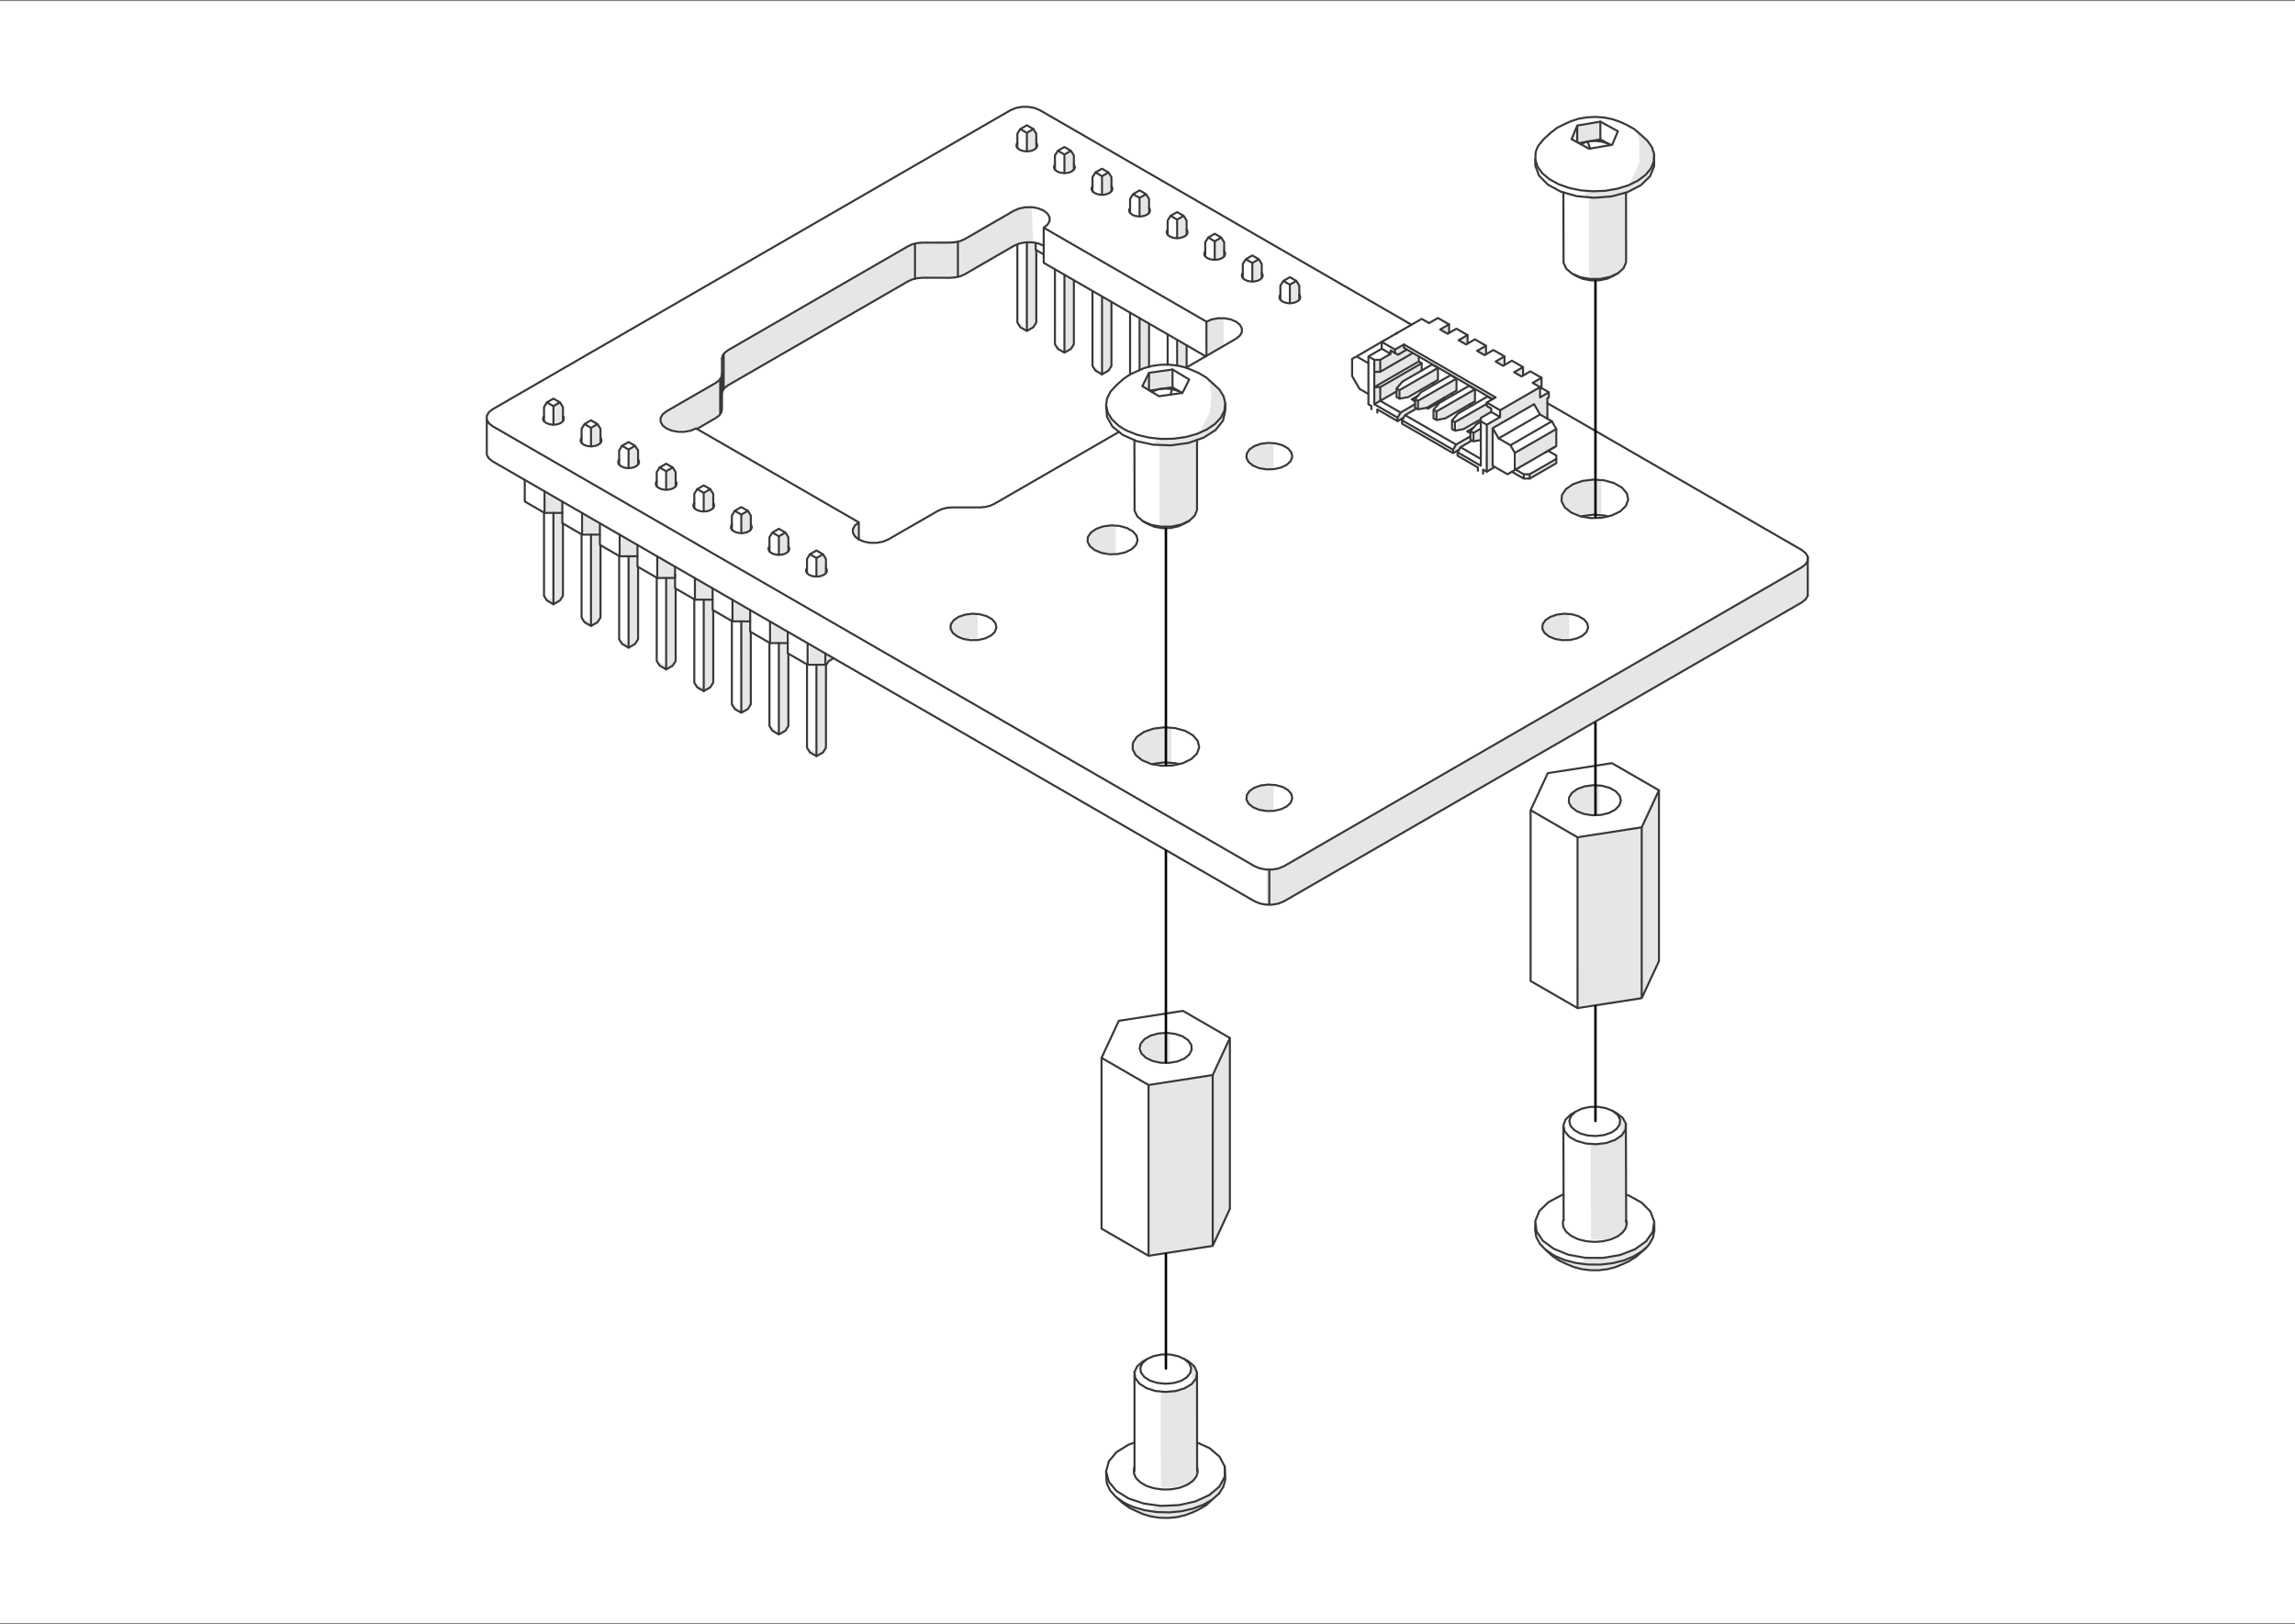 <svg width="1122" height="794" viewBox="0 0 1122 794" fill="none" xmlns="http://www.w3.org/2000/svg">
  <rect x="0" y="0" width="1122" height="794" fill="#808080" stroke="none"/>
  <path fill="#fff" d="M0 .5h1122v793H0z"/>
  <g clip-path="url(#a)">
    <path fill-rule="evenodd" clip-rule="evenodd" d="M506.411 64.526v7.408l-.983.945-3.363.982v-9.184l3.363-1.134zm297.978 2.986 3.893 5.896-.34 9.864-4.007 5.745-8.73 4.99-.605 35.565-3.893 3.893-5.216 2.607h-10.809l2.23-.755V96.954l-1.89-1.058-.378-2.948 7.861.076 11.793-1.89 2.116-.794 5.027-10.62-.038-11.15-1.209-4.082 1.058.076zm-35.036.756-.34-2.268 1.814-4.195 1.814-1.134 9.222-.945v8.201l-10.658 1.626zm-244.347 7.03-.416 7.974-3.968.34.302-8.92 3.024-.415zm18.558 10.771-.378 7.975-4.007.34.303-8.92 3.061-.453zm17.537 9.714-.378 9.033-2.948.34.34-8.92 2.079-1.36zm18.557 10.734-.378 9.033-2.948.34.038-9.222 2.419-1.021zm18.596 10.771-.114 8.277-1.172.832-3.023.264.302-8.919 1.625-1.399 1.361-.075zm-93.166.378 1.134.832.151 39.382-2.268 2.684-2.834.264-.491-.642.566-.378.076-41.462-4.233 1.059-12.397 7.143-16.857 8.542-21.278 1.171-84.019 47.925-8.731 5.896-1.209 11.49-6.955 4.8-7.786 3.93-9.524.038-3.817-2.079-.983-.945v-4.535l5.821-3.931 22.11-13.077 1.398-2.494.907-10.81 91.503-53.102 3.93-.945 20.599-.945 28.233-15.723h6.274zm111.723 10.394v7.37l-.983.945-3.326 1.02v-9.184l3.326-1.172zm-91.843 8.844-.037 31.71-2.381 2.57-2.722.416-.491-.643.567-.415.756-35.603 1.209-.076zm110.4 2.948v6.35l-.982.944-3.326.983.302-9.94 2.873-.265zm-91.842 7.786-.038 30.765-.983 1.928-3.023 2.078-1.588-.718.605-.378.718-35.641 1.21-.075zm17.499 9.864v21.77l-2.986 1.059-.264-23.887 1.247-.113zm-60.245 2.684-2.457-.832-.114-1.02 1.21-.038zm205.001 1.965-.68-1.701 3.553-1.965-.114 4.309zm8.239 4.082 2.079-2.079 1.247.076.038 3.439-2.116-.264zm-134.437 2.041v11.112l-2.004-.189-1.247-.869v-11.15l1.247-.113zm113.499 5.783-.454 2.985-16.592 9.789-3.931 1.361-.037-12.132 5.253-1.588 2.986-3.288 1.852 1.247 1.89-3.099 2.041-.189zm-173.745-3.1-2.419-.831-.151-1.021 1.209-.037zm203.792-.34 3.099-1.398v4.233l-3.099-1.398zm-124.875-1.965-7.9 4.913-.037-16.743 3.59-1.285 4.271-.038zm134.966 9.184-.755-1.814 1.133-1.172 1.323.152.151 3.288zm-195.326 3.855-2.418-.831-.152-1.021 1.21-.037zm203.49-.68 2.079-1.247 1.285.151-.038 3.402-3.023-.416zm-145.058 9.6 2.835 5.934-.983 8.201-4.309 5.443-8.73 4.951.34 33.562-2.344 4.498-7.71 4.006-10.809.038 2.192-.756.038-38.362-2.23-.794.113-1.927.907-1.285 5.821.037 12.019-1.625 2.872-1.058 5.027-9.638.945-9.108-.983-4.952-1.474-2.872.416-.113zm152.957-3.817 4.309-1.928-.075 4.12-.605.491zm-190.563.907 2.948-5.783 11.112-1.02v8.239l-4.271.605-8.504-.038zm194.759 6.349 3.628-2.419-.68 12.171-1.966-.189-3.968-5.103-2.154-.113-18.558 10.923.302 19.011-2.343 1.587h-1.89l.945-22.564 6.274-3.552.907-3.969 18.936-10.356zm-51.1-8.201-13.606 7.861-4.006.303.378-3.931 17.612-10.129zm-11.603 8.655 1.096.189.189 1.134-1.096-.227zm4.12-13.266-8.164 4.611-4.535 5.216-9.789 5.933-.303-7.256 14.967-7.484 7.937-4.195zm-420.094 17.197-.341 7.974-3.968.303.038-8.126 3.25-1.966zm454.337 1.171.113 1.21-13.153 8.504-4.006.34.378-3.969 12.397-7.256 2.267-.038zm-17.689-8.579-9.751 5.858-7.823 2.986-.303-4.271 16.706-9.94 1.171.038zm9.789 4.913-14.891 8.504-4.006.302.378-3.93 17.31-10.281 1.209.076zm-29.253 3.742-6.312 4.762-1.89.34.151-2.041 7.068-5.064h1.134zm-398.627 9.486-.302 7.975-4.007.34.341-8.844 2.985-1.247zm426.028 5.821-2.003 1.436-4.346 3.666-1.89.303.34-2.948 5.556-3.402 1.436.038zm4.8-.529-2.948 1.058-.264-4.271 3.288-2.003zm-412.233 5.518-.075 7.181-1.21.832-3.023.264.302-8.882 1.701-1.436 1.171.076zm297.827 1.285 1.663-2.268 3.931-1.965 7.256.038V229.2l-4.989-.34-5.744-2.079-2.041-1.927zm150.539-2.872-18.558 10.847.038-8.882 18.633-10.091zm-429.808 12.321-.038 6.312-1.361 1.587-2.872.416-.038-9.222 1.965-1.134 1.248.113zm429.997-4.573-11.188 6.652-4.119.189v-1.134l6.047-2.041 9.26-4.8zm-412.422 14.248-.076 8.278-1.247.869-2.003.189.037-9.184 2.419-1.021zm-73.248 4.952-.037 46.412-2.268 2.646-3.78.038-1.36-1.928 2.456.189.038-41.424-3.288-.604.34-10.205zm489.487-4.422 4.498-4.271 5.82-1.966 8.202-.038v17.008l-12.813-.264-4.724-3.099-1.134-1.777zm-397.644 10.242-.114 8.239-4.195 1.096v-9.184l3.326-1.134zm-73.285 4.913-.038 46.413-3.288 2.683h-2.646l-2.041-1.285-.227-.907 3.289.529v-42.444l-3.289-.642.341-9.222zm123.968 1.399 2.041-1.285-.113 6.312h-1.096l-.945-1.285zm-32.163 4.497.075 7.371-4.082 1.889-.264-9.146 3.25-1.965zm-74.344 4.007 1.021 10.734-.265 36.208-2.986 2.985h-2.645l-1.966-1.209-.038-1.89 1.134.945 1.852.529.038-42.482-3.288-.604.34-9.223zm221.707-4.687 3.742-3.137 2.872-1.02h6.237v13.077l-7.9-.303-4.837-2.985zm-128.73 11.377-.378 7.974-4.007.341.341-8.92 3.023-.416zm-74.268 3.93.869 10.847.076 35.566-3.402 3.553-2.532.113-2.003-1.247-.038-1.852 1.134.907 1.852.529.075-42.482-4.308-.567.34-10.242zm18.557 10.772-.037 47.357-2.041 1.928-2.948.756-1.966-1.21v-1.889l1.096.945 1.852.529.076-42.52-4.309-.567.34-10.205zm18.558 10.734-.038 46.412-2.872 3.062-1.966.567-.756-1.361.605-.378.076-42.368-3.289-.605.341-10.205zm18.557 10.734v46.412l-2.305 2.684-2.835.264-.491-.642.605-.378.075-42.407-3.288-.604.34-10.205zm369.222-4.422 5.821-4.007 6.954-.302v12.132l-7.937-.302-3.779-2.079-1.134-1.852zm-289.209 0 3.59-3.289 2.911-.982 6.274-.038v12.132l-7.937-.302-3.78-2.079-1.134-1.852zm-58.545 17.121-2.003 2.419-.907 42.066-3.326 2.646h-2.646l-2.041-1.285-.189-.87 3.251.492V325.54l-3.289-.605.341-10.242zm-45.657 25.247-2.419-.794-.151-1.02 1.21-.038zm18.558 10.772-2.419-.832-.151-.982 1.209-.076zm174.576 4.497 4.573-4.27 5.821-1.966h8.202l-.038 17.046-11.792-.34-3.78-2.079-3.061-3.78zm55.597 26.306 1.663-2.268 3.931-1.965h7.256v12.132l-4.989-.34-5.744-2.041-2.041-1.928zm158.287-.076 3.704-3.099 2.872-1.02 7.219-.038.038 14.097-5.972-.34-5.745-2.078-2.003-1.852zm115.426-96.529-1.398 1.512-254.891 147.628-7.899 1.323-.038-17.046 8.201-1.587 253.758-146.797 2.305-2.041zM811.192 469.54l-8.844 18.52-19.54 2.948-11.112.983.076-82.394 31.218-5.896 8.202-16.63zm-253.077 40.025 4.535-3.25 2.911-.983 6.236-.038v14.06l-5.972-.264-5.745-2.079-1.965-1.928zm236.523 38.703-.038 52.233-2.835 2.986-7.294 2.532h-6.577l-.34-46.98 8.92-.869 5.858-3.061.378-1.89-1.36-2.986 1.02-3.968h1.058zm-193.512 43.426-8.202 17.197-20.182 3.251-11.112 1.02.075-82.394 14.627-2.948 16.933-2.645 7.861-16.933zm166.979 25.097 5.897.188.718-2.192 14.664-.982 10.167-3.477 5.783-4.007 2.948-4.271v3.289l-2.419 3.477-7.295 6.387-7.937 3.78-8.126 1.625h-5.555l-5.934-.907-9.789-4.12-.227-.907zm-183.571 51.666.907 18.633.076 33.562-1.021 1.928-3.25 2.645-7.824 1.89-4.724.151-1.172-.794-.038-46.299 12.095-1.549 4.082-2.948-1.059-2.344-.151-6.841zm-25.512 69.43 4.876.264.756-2.192 14.626-.983 11.679-3.968 5.254-4.536 2.948-6.198v3.288l-1.021 2.91-2.343 3.515-7.862 6.804-9.6 4.081-6.916.945-9.449-.982-5.82-2.003-3.251-2.041z" fill="#000" fill-opacity=".098"/>
    <path d="m545.567 731.802 3.326 3.023 3.326 2.344 4.12 1.927 2.645 1.172 3.78 1.096 4.119.604 4.196.114 4.195-.378 3.931-.907 3.552-1.323 3.1-1.398 3.704-2.155 2.834-2.57 3.591-3.212-3.288 2.948-4.309 2.494-5.102 1.928-5.67 1.285-6.009.567-3.893-.114-2.192-.038-5.896-.907-5.443-1.549-2.494-1.059-2.268-1.171zm0 0-2.797-3.1-1.625-3.401-.34-3.515-.038-2.419 1.323-4.951 3.779-4.536 5.934-3.666 2.835-.945" stroke="#383838" stroke-linecap="round" stroke-linejoin="round"/>
    <path d="m540.767 719.367 1.285 4.951 3.742 4.536 5.896 3.666 1.171.415 6.35 2.117 8.466 1.134 8.693-.378 8.088-1.814 6.803-3.137 4.914-4.12 2.57-4.8v-5.027l-2.532-4.8-4.876-4.157-6.123-2.797" stroke="#383838" stroke-linecap="round" stroke-linejoin="round"/>
    <path d="m585.252 717.326.265 1.776.037.567-.567 1.89-.264.529-1.399 1.701-.529.491-2.116 1.437-.794.378-2.683 1.058-.945.264-3.024.567-1.058.114-3.175.075-1.096-.075-3.099-.416-1.021-.227-2.759-.869-.869-.378-2.268-1.285-.68-.529-1.55-1.55-.453-.605-.718-1.738-.189-.681.151-1.776.113-.68.076-.076" stroke="#383838" stroke-linecap="round" stroke-linejoin="round"/>
    <path d="M554.638 719.216v-48.454l.378 2.91 1.965 2.684 3.364 2.192 4.384 1.436 4.989.492 4.989-.416 4.46-1.361 3.477-2.116 2.079-2.646.491-2.91.038 48.075" stroke="#383838" stroke-linecap="round" stroke-linejoin="round"/>
    <path d="m554.638 670.762 1.323-2.797 2.796-2.419 2.117-1.209m0 0-2.305 1.965-1.059 2.306.265 2.343 1.625 2.192 2.721 1.777 3.591 1.134 4.044.415 4.044-.34 3.666-1.096 2.797-1.739 1.701-2.154.416-2.343-.983-2.306-2.192-2.003-3.213-1.474-3.855-.831h-4.12l-3.893.718z" stroke="#383838" stroke-linecap="round" stroke-linejoin="round"/>
    <path d="m579.205 664.488 2.154 1.247 2.684 2.457 1.171 2.835m10.772 59.112 2.116-3.326.945-3.478-.302-6.425m209.99-119.697.076 4.422-.718 3.515-1.928 3.326-1.398 1.549-1.701 1.474-4.12 2.57-4.951 2.079-5.593 1.398-5.972.681-6.085-.038-5.972-.756-5.556-1.474-4.875-2.079-4.044-2.645-2.986-3.062-1.814-3.364-.605-3.515.113-4.422.567 5.027 3.099 4.687 5.367 3.931 7.106 2.872 8.277 1.512 8.693.075 8.315-1.436 7.257-2.797 5.48-3.893 3.25-4.648zm0 0-1.852-4.914-4.27-4.346-6.312-3.477-1.323-.378m-44.372 12.774 2.003-4.875 4.422-4.309 6.426-3.401.945-.227" stroke="#383838" stroke-linecap="round" stroke-linejoin="round"/>
    <path d="m755.898 611.235 3.25 2.948 3.477 2.267 3.326 1.512 3.402 1.436 3.855 1.021 4.12.529 4.233.038 4.157-.492 3.893-.982 3.439-1.399 3.251-1.474 3.553-2.23 4.913-4.384m-40.328-13.795-.302.718-.038.643.076 1.814.264.642.945 1.701.529.605 1.739 1.474.756.491 2.381 1.172.945.378 2.872.718 1.059.227 3.137.264 1.058.038 3.175-.227 1.02-.151 2.986-.718.907-.302 2.532-1.134.718-.416 1.928-1.512.454-.529 1.209-1.739.189-.567.34-1.889-.113-.567-.227-.718" stroke="#383838" stroke-linecap="round" stroke-linejoin="round"/>
    <path d="m764.364 596.646.075-.265-.113-46.186m0 0 .642 2.911 2.23 2.607 3.591 2.041 4.535 1.285 5.027.341 4.951-.605 4.309-1.512 3.25-2.23 1.815-2.721.189-2.91-1.437-2.797-2.948-2.344-2.041-1.171 2.419 1.927 1.172 2.268-.151 2.343-1.474 2.23-.076.038-2.57 1.776-3.515 1.21-4.006.491-4.082-.264-3.704-1.021-2.91-1.701-1.815-2.116-.529-2.343.832-2.306 2.079-2.041-2.193 1.247-2.57 2.533z" stroke="#383838" stroke-linecap="round" stroke-linejoin="round"/>
    <path d="m770.109 543.581 3.137-1.55 3.817-.869 4.082-.113 3.931.68 3.363 1.361m6.614 54.538-.037-.264-.151-47.962m-23.622-140.07v83.49l-22.942-13.228v-83.528m22.942 13.266-22.942-13.266m22.942 13.266 1.814-.302 29.556-4.573 8.428-18.104-22.98-13.266-31.37 4.875-8.39 18.104" stroke="#383838" stroke-linecap="round" stroke-linejoin="round"/>
    <path clip-rule="evenodd" d="m768.748 394.932-.416-.302-1.322-2.306.075-2.418 1.399-2.306 2.645-1.89 3.553-1.285 4.082-.567 4.195.227 3.855 1.021 3.024 1.662 1.965 2.155.643 2.381-.756 2.419-2.041 2.116-3.137 1.626-3.893.944-4.195.152-4.082-.643-3.477-1.361z" stroke="#383838" stroke-linecap="round" stroke-linejoin="round"/>
    <path d="m771.243 492.822 31.37-4.838v-83.527m0 83.527 8.428-18.104v-83.527" stroke="#383838" stroke-linecap="round" stroke-linejoin="round"/>
    <path clip-rule="evenodd" d="m751.324 80.287-.718-2.268.151-3.515.567-1.739.832-1.663 2.645-3.175 3.402-3.099 3.175-2.419 4.006-1.965 2.797-1.247 3.704-1.172 4.082-.68 4.195-.19 4.195.303 4.007.832 3.59 1.247 2.986 1.36 3.855 2.08 2.948 2.494 3.515 3.175 2.343 3.25 1.097 3.477-.152 3.515-.567 1.399-.831 2.003-2.608 3.175-3.742 2.796-4.611 2.306-5.367 1.663-5.82 1.02-6.085.265-6.047-.454-5.745-1.171-5.178-1.852-4.422-2.42-3.477-2.872-2.344-3.25z" stroke="#383838" stroke-linecap="round" stroke-linejoin="round"/>
    <path d="m750.606 78.019-.038 2.948 1.852 4.876 4.271 4.384 6.312 3.44 7.786 2.23 8.579.793 8.58-.68 7.824-2.117 6.5-3.402 4.422-4.308 2.004-4.876v-5.934" stroke="#383838" stroke-linecap="round" stroke-linejoin="round"/>
    <path d="m768.521 133.729 4.006 1.739 4.801.907 5.064-.038 4.762-.983 3.931-1.814-2.154 1.247-3.175 1.474-3.893.794-4.082.038-3.931-.756-3.25-1.398zm0 0-2.834-2.419-1.285-2.834-.076-34.432m6.765-32.655 11.301-1.928 8.58 4.687-2.759 6.614-11.301 1.966-8.58-4.687zm0 0v8.126" stroke="#383838" stroke-linecap="round" stroke-linejoin="round"/>
    <path d="m787.457 70.913-5.065-2.759-10.545 1.815" stroke="#383838" stroke-linecap="round" stroke-linejoin="round"/>
    <path d="m772.792 70.46.492-.302 2.91-.945.567-.114 2.759-.227 3.326.303 2.986.907.869.416.642.415m-11.149-1.7 1.171 3.439m5.027-4.498v-8.693m8.693 74.079 2.683-2.457 1.21-2.834-.038-34.13" stroke="#383838" stroke-linecap="round" stroke-linejoin="round"/>
    <path clip-rule="evenodd" d="m543.942 205.351 2.948 2.759 2.003 1.323 2.23 1.21 5.027 1.965 5.631 1.323 6.01.642 6.085-.113 5.933-.832 5.481-1.549 4.8-2.155 3.93-2.683 2.873-3.099.869-1.701.832-1.663.453-3.515-.831-3.477-2.041-3.326-3.213-2.986-3.175-2.872-3.628-2.193-3.175-1.398-3.515-1.398-3.893-.908-4.157-.453-4.233.076-4.12.604-3.817 1.059-6.728 3.023-3.401 2.306-3.326 3.023-2.873 3.1-1.701 3.363-.453 3.515.831 3.477 2.079 3.326z" stroke="#383838" stroke-linecap="round" stroke-linejoin="round"/>
    <path d="M599.047 197.263v3.402l-1.134 4.989-3.628 4.573-5.82 3.704-7.446 2.608-8.428 1.171-8.693-.302-8.126-1.739-6.879-3.061-5.027-4.082-2.683-4.8-.416-5.405" stroke="#383838" stroke-linecap="round" stroke-linejoin="round"/>
    <path d="M585.214 215.065v34.204l-1.134 2.835-2.645 2.494-3.931 1.815-4.762 1.02-5.027.038-4.838-.869-4.044-1.739-2.835-2.419-1.322-2.797-.076-34.469" stroke="#383838" stroke-linecap="round" stroke-linejoin="round"/>
    <path d="m558.833 254.863 2.079 1.172 3.288 1.436 3.931.718 4.082-.038 3.855-.831 3.212-1.474 2.155-1.248" stroke="#383838" stroke-linecap="round" stroke-linejoin="round"/>
    <path clip-rule="evenodd" d="m558.455 188.797 8.164 4.913 11.49-1.625 3.288-6.539-8.164-4.913-11.49 1.625z" stroke="#383838" stroke-linecap="round" stroke-linejoin="round"/>
    <path d="m561.97 190.913 11.263-1.587 4.649 2.797m-16.139-9.865v8.542" stroke="#383838" stroke-linecap="round" stroke-linejoin="round"/>
    <path d="m577.806 192.123-.491-.34-1.285-.643-2.986-.907-3.326-.264-2.23.151-1.096.189-2.91.982-.454.265m10.016-1.323-.794 2.684m.983-3.591v-8.693m19.729 6.841-.038-.038m-95.546-67.956v38.174l1.436 2.305 3.213 1.852V118.46m0-44.485v-9.033l-3.213-1.852-1.436 2.305v6.917m1.436-9.222 3.213-1.852 3.175 1.852-3.175 1.852m0 96.869 3.175-1.852 1.436-2.305v-35.339" stroke="#383838" stroke-linecap="round" stroke-linejoin="round"/>
    <path d="m505.202 63.09 1.436 2.305v6.879m3.628 52.12-3.931-2.268m0 0v-3.024m0 3.024v-.265m0-2.759v-.302m9.411 12.85v36.624l1.437 2.306 3.212 1.814v-38.06m-4.649-51.439v-6.917l1.437-2.268 3.212 1.814v9.071m-3.212-10.885 3.212-1.852 3.175 1.852-3.175 1.814m0 96.87 3.175-1.814 1.436-2.306v-31.257m0-54.16v-6.88l-1.436-2.267m15.194 71.207v38.097l-3.213-1.852-1.436-2.268v-36.623m0-48.756v-6.917l1.436-2.305 3.213 1.852v9.033" stroke="#383838" stroke-linecap="round" stroke-linejoin="round"/>
    <path d="m535.551 84.293 3.213-1.814 3.175 1.814 1.436 2.305v6.88m-4.611 89.536 3.175-1.852 1.436-2.268V147.6m-4.611-61.455 3.175-1.852m10.544 68.561v30.16m4.649-77.216v-9.07l-3.212-1.815-1.437 2.306v6.879m4.649 76.837v-25.398m0-58.809 3.175-1.815-3.175-1.852-3.212 1.852m6.387 0 1.436 2.306v6.879m0 75.212v-21.09m9.109 5.254v14.816m0-63.572v-6.916l1.436-2.306 3.213 1.852v9.033m-3.213-10.885 3.213-1.814 3.175 1.814-3.175 1.852m0 71.358v-12.549m3.175-60.661 1.436 2.306v6.878m0 54.123v10.734m9.108-5.443v.189m4.649-47.281v-9.034l-3.175-1.851-1.474 2.305v6.917" stroke="#383838" stroke-linecap="round" stroke-linejoin="round"/>
    <path d="m590.694 116.117 3.175-1.852 3.175 1.852 1.436 2.305v6.879m-4.611-7.333 3.175-1.851m15.194 21.505v-9.071l-3.175-1.814-1.474 2.268v6.916m9.26-.038v-6.878l-1.436-2.268-3.175 1.814m-3.175-1.814 3.175-1.852 3.175 1.852m12.018 10.583 3.175-1.815 3.175 1.815-3.175 1.852zm0 0-1.474 2.305v6.917m4.649-7.37v9.033m3.175-10.885 1.436 2.305v6.879M274.915 250.743h-8.693l-9.676-5.593v-.265m0-10.242v10.507-.341" stroke="#383838" stroke-linecap="round" stroke-linejoin="round"/>
    <path d="M270.568 250.743v44.674l-3.174-1.852-1.437-2.267v-40.706m.265.151v-10.507m-.265-34.318v-6.916l1.437-2.306 3.174 1.852v9.033" stroke="#383838" stroke-linecap="round" stroke-linejoin="round"/>
    <path d="m267.394 196.696 3.174-1.814 3.175 1.814-3.175 1.852m0 96.869 3.175-1.852 1.474-2.267v-35.377" stroke="#383838" stroke-linecap="round" stroke-linejoin="round"/>
    <path d="M293.283 261.364h-8.693l-9.675-5.594m0 0v-2.948m0 2.948v-.416m0-9.108v6.576-.831m0-3.478v-3.288m.302-39.345v-6.878l-1.474-2.306" stroke="#383838" stroke-linecap="round" stroke-linejoin="round"/>
    <path d="M288.937 261.364v44.674l-3.175-1.852-1.436-2.306v-40.705m.265.189v-10.545m4.346-32.617v-9.033l-3.175-1.852-1.436 2.305v6.879m9.26 50.041v35.338l-1.474 2.306-3.175 1.852m0-96.869 3.175-1.852-3.175-1.852-3.175 1.852m7.521 58.431v.605l9.676 5.593h8.693m-18.369-16.1v9.902-3.213m0-5.782v.378m-1.171-49.814 1.474 2.305v6.879m9.108 55.294v40.706l1.437 2.305 3.174 1.814 3.175-1.814 1.474-2.305v-35.377m-8.995-5.178v-10.507m4.346-32.617v-9.071l-3.174-1.814-1.437 2.268v6.916" stroke="#383838" stroke-linecap="round" stroke-linejoin="round"/>
    <path d="m304.131 217.937 3.175-1.852 3.174 1.852 1.474 2.268v6.878m-4.648 44.863v44.674m0-96.869 3.174-1.814m10.848 54.085v10.545l-9.676-5.594v-2.608m0-7.937v7.937-1.209" stroke="#383838" stroke-linecap="round" stroke-linejoin="round"/>
    <path d="M321.063 282.378v40.743l1.436 2.268 3.175 1.852v-44.674" stroke="#383838" stroke-linecap="round" stroke-linejoin="round"/>
    <path d="M321.328 282.567h8.692v-5.518m.303-39.345v-6.879l-1.436-2.305-3.213-1.814-3.175 1.814-1.436 2.305v6.917" stroke="#383838" stroke-linecap="round" stroke-linejoin="round"/>
    <path d="m322.499 228.52 3.175 1.852v9.033m0 87.836 3.213-1.852 1.436-2.268v-35.376m-4.649-57.373 3.213-1.852m1.134 58.809v.227l9.713 5.594h8.655m-18.368-12.246v6.425m0-4.309v-.453" stroke="#383838" stroke-linecap="round" stroke-linejoin="round"/>
    <path d="M339.432 292.998v40.706l1.436 2.305 3.175 1.852V293.15m-4.309 0v-10.507m4.309-32.618v-9.071l-3.175-1.814-1.436 2.268v6.916" stroke="#383838" stroke-linecap="round" stroke-linejoin="round"/>
    <path d="m344.042 240.954 3.213-1.814-3.213-1.852-3.174 1.852m7.823 59.188v35.376l-1.436 2.305-3.213 1.852" stroke="#383838" stroke-linecap="round" stroke-linejoin="round"/>
    <path d="M366.757 303.77h-8.655l-9.713-5.594v-10.507m-1.134-48.529 1.436 2.268v6.916" stroke="#383838" stroke-linecap="round" stroke-linejoin="round"/>
    <path d="M362.411 303.77v44.674l-3.175-1.814-1.436-2.306v-40.705m.302-10.356v10.507m-.302-44.825v-6.917l1.436-2.305 3.175 1.852v9.033m0 87.836 3.213-1.814 1.436-2.306v-35.376m-4.649-57.373 3.213-1.852 1.436 2.305v6.879" stroke="#383838" stroke-linecap="round" stroke-linejoin="round"/>
    <path d="m359.236 249.723 3.175-1.814 3.213 1.814m19.502 64.668h-8.655l-9.714-5.594v-10.545" stroke="#383838" stroke-linecap="round" stroke-linejoin="round"/>
    <path d="M376.169 314.202v40.705l1.436 2.306 3.175 1.852v-44.674m-4.309-10.545v10.545m4.309-43.163v-9.033l3.212-1.852-3.212-1.852-3.175 1.852-1.436 2.306v6.879m4.611-7.333-3.175-1.852m3.175 98.722 3.212-1.852 1.436-2.306v-35.338m0-50.041v-6.879l-1.436-2.306m19.502 59.112v5.518h-8.655l-1.7-.982-8.013-4.611v-10.508" stroke="#383838" stroke-linecap="round" stroke-linejoin="round"/>
    <path d="M394.537 324.822v40.706l1.436 2.305 3.175 1.814v-44.674m-4.309 0v-10.507m4.309-32.617v-9.071l-3.175-1.814-1.436 2.267v6.917" stroke="#383838" stroke-linecap="round" stroke-linejoin="round"/>
    <path d="m395.973 270.964 3.175-1.852 3.213 1.852 1.436 2.267v6.879m0 44.712v40.706l-1.436 2.305-3.213 1.814m0-96.869 3.213-1.814m5.178 50.834-2.457 1.437-.718 1.247-.869.491" stroke="#383838" stroke-linecap="round" stroke-linejoin="round"/>
    <path d="m883.797 291.222-1.021 1.739-1.852 1.511-253.152 146.117-2.57 1.096-3.062.567h-3.212l-3.024-.567-2.608-1.096-358.337-206.891-14.098-8.126-1.889-1.512-.983-1.739v-17.197l.983 1.777 1.889 1.474L613.296 423.43l2.608 1.096 3.024.567h3.212l3.062-.567 2.57-1.096 253.152-146.154 1.852-1.474 1.021-1.777v-1.852l-1.021-1.738-1.852-1.512-124.422-71.811" stroke="#383838" stroke-linecap="round" stroke-linejoin="round"/>
    <path d="M690.058 158.75 508.452 53.906l-2.608-1.097-3.024-.566h-3.212l-3.024.566-2.608 1.097L240.861 200.06l-1.889 1.474-.983 1.776v1.814m37.228-1.625.265.34.189.945-.34.983-.87.831-1.247.605-1.587.378-1.701.038-1.587-.302-1.399-.567-.945-.794-.491-.907.075-.983.378-.567m18.369 10.621-.378.567-.076.944.492.945.945.794 1.398.567 1.625.265 1.663-.038 1.55-.34 1.285-.643.869-.831.34-.945-.189-.983-.264-.302m9.109 10.62-.378.529-.076.983.491.945.983.794 1.361.566 1.587.265 1.701-.038 1.587-.34 1.247-.642.87-.832.378-.945-.227-.982-.265-.303m18.369 10.583.264.34.227.945-.378.945-.831.869-1.285.605-1.588.34-1.7.038-1.588-.265-1.361-.567-.982-.793-.492-.908.076-.982.378-.567" stroke="#383838" stroke-linecap="round" stroke-linejoin="round"/>
    <path d="M352.962 175.455v-.113 7.634l-.34 1.55-1.02 1.398-1.663 1.248-24.114 13.908-1.89 1.512-.982 1.739.038 1.889.944 1.739 1.89 1.474 2.608 1.096 3.024.567h3.212l3.024-.567 2.608-1.096 79.559 45.921m0 0v8.353l-1.89-1.474-.983-1.776v-1.852l.492-.87.491-.869zm-80.429-9.411-.377.567-.076.945.491.945.983.794 1.361.567 1.625.264 1.663-.038 1.587-.34 1.285-.642.832-.832.378-.945-.227-.982-.265-.303" stroke="#383838" stroke-linecap="round" stroke-linejoin="round"/>
    <path d="m340.717 209.698 9.222-5.367 1.663-1.21 1.02-1.436.34-1.625m-.869 2.343v-17.197m.869 14.929v-7.71.076m157.304-72.378-2.608-1.096-3.023-.567h-3.213l-3.024.567-2.607 1.096-24.114 13.946-2.116.945-2.495.567-2.646.227-13.228-.038-2.646.227-2.456.567-2.117.945-88.025 50.834-1.625 1.21-1.021 1.436-.34 1.436v-9.449m.832 7.295v-17.159" stroke="#383838" stroke-linecap="round" stroke-linejoin="round"/>
    <path d="m352.962 175.342.34-1.512 1.021-1.436 1.625-1.21 88.025-50.834 2.117-.945 2.456-.605 2.646-.189h13.228l2.646-.189 2.495-.605 2.116-.945 24.114-13.908 2.607-1.096 3.024-.567h3.213l3.023.567 2.608 1.096 1.852 1.474.983 1.701.038 1.927-.983 1.739-1.89 1.512v17.159l79.143 45.694M357.8 256.526l-.378.605-.076.945.492.944.982.756 1.361.567 1.625.303 1.663-.038 1.588-.378 1.285-.605.831-.831.378-.983-.227-.945-.264-.34m18.368 10.62.265.341.227.945-.378.944-.832.832-1.285.642-1.587.341-1.663.037-1.625-.264-1.361-.567-.983-.794-.491-.945.076-.945.378-.567m27.628 10.621.264.302.227.983-.34.945-.869.831-1.323.643-1.55.34-1.663.038-1.625-.265-1.36-.567-.983-.793-.492-.945.076-.983.378-.529m25.323-14.06 2.57 1.096 3.061.567h3.175l3.062-.567 2.57-1.096 24.151-13.909 2.116-.944 2.457-.605 2.646-.189h13.228l2.646-.189 2.456-.605 2.117-.945 60.964-35.187m-99.742-74.835v-17.197" stroke="#383838" stroke-linecap="round" stroke-linejoin="round"/>
    <path clip-rule="evenodd" d="m466.499 309.968-.718-.604-1.058-2.041.151-2.154 1.361-1.966 2.381-1.625 3.212-1.096 3.591-.454 3.326.227 3.704.983 2.608 1.512 1.625 1.927.453 2.117-.755 2.116-1.89 1.814-2.835 1.361-3.439.794-3.704.075-3.553-.604-3.024-1.248z" stroke="#383838" stroke-linecap="round" stroke-linejoin="round"/>
    <path d="M468.313 135.279V118.12m38.325-48.227.264.34.227.945-.34.945-.869.831-1.285.643-1.588.34-1.663.038-1.625-.265-1.361-.567-.982-.793-.492-.907.076-.983.378-.567m82.469 109.871 24.416-14.173 1.89-1.512.982-1.739v-1.814l-.982-1.776-1.89-1.512-2.57-1.096-3.062-.567h-3.174l-1.55.302-1.512.265-2.57 1.096-79.559-45.921m5.48-30.804-.377.53-.076.982.491.945.983.794 1.361.567 1.625.264 1.663-.037 1.587-.34 1.285-.643.869-.832.341-.945-.227-.982-.265-.303" stroke="#383838" stroke-linecap="round" stroke-linejoin="round"/>
    <path clip-rule="evenodd" d="m532.187 265.748.681 1.285 2.343 1.89 3.288 1.36 3.855.681 4.044-.114 3.78-.831 3.061-1.512 2.079-2.003.832-2.268-.492-2.343-1.776-2.079-1.021-.605-1.852-1.058-3.628-1.02-4.006-.303-3.969.492-3.439 1.209-2.608 1.776-1.474 2.155-.189 2.343z" stroke="#383838" stroke-linecap="round" stroke-linejoin="round"/>
    <path d="m534.115 91.096-.378.567-.076.983.492.907.982.794 1.361.566 1.625.303 1.663-.038 1.588-.378 1.285-.605.869-.869.34-.945-.227-.945-.264-.34m18.368 10.621.265.302.227.983-.341.944-.869.832-1.285.642-1.587.341-1.663.037-1.625-.264-1.361-.567-.983-.794-.491-.945.076-.945.377-.566" stroke="#383838" stroke-linecap="round" stroke-linejoin="round"/>
    <path clip-rule="evenodd" d="m555.394 369.269-.189-.151-1.512-2.986.227-3.099 1.927-2.872 3.477-2.381 4.649-1.588 5.292-.642 5.178.378 4.989 1.36 3.817 2.192 2.343 2.797.68 3.099-1.096 3.024-2.759 2.683-4.119 2.004-5.027 1.133-5.367.114-5.178-.869-4.384-1.815z" stroke="#383838" stroke-linecap="round" stroke-linejoin="round"/>
    <path d="m563.331 373.578.642-.227 5.292-.642 5.329.378 1.625.453m-5.367-261.203-.378.529-.076.983.492.945.982.793 1.361.567 1.625.265 1.663-.038 1.588-.378 1.285-.605.869-.831.34-.983-.227-.945-.264-.34m9.713 61.644v-16.705m-.605-34.318-.377.567-.076.982.491.907.983.794 1.361.567 1.625.265 1.701-.038 1.549-.34 1.285-.643.869-.831.341-.945-.189-.945-.303-.34m18.369 10.62.264.303.227.982-.34.945-.869.832-1.285.642-1.55.34-1.701.038-1.625-.265-1.361-.566-.982-.794-.492-.945.076-.945.378-.567" stroke="#383838" stroke-linecap="round" stroke-linejoin="round"/>
    <path clip-rule="evenodd" d="m610.424 392.891 2.154 1.739 3.024 1.247 3.552.605 3.704-.076 3.402-.793 2.872-1.399 1.89-1.814.756-2.117-.454-2.116-1.625-1.928-2.608-1.511-3.326-.908-3.704-.264-3.59.416-3.213 1.096-2.381 1.625-1.323 2.003-.189 2.154zm1.322-165.959.832.681 3.024 1.247 3.552.605 3.704-.114 3.402-.756 2.872-1.398 1.89-1.814.756-2.117-.454-2.116-1.625-1.928-2.608-1.512-3.326-.945-3.704-.264-3.59.453-3.175 1.096-2.419 1.626-1.323 2.003-.189 2.116 1.059 2.079z" stroke="#383838" stroke-linecap="round" stroke-linejoin="round"/>
    <path d="M620.553 442.252v-17.159m5.404-280.97-.377.567-.038.982.453.908.983.793 1.361.567 1.625.303 1.701-.038 1.549-.378 1.285-.605.87-.831.34-.983-.227-.945-.265-.34" stroke="#383838" stroke-linecap="round" stroke-linejoin="round"/>
    <path clip-rule="evenodd" d="m754.839 308.91.227.454 2.154 1.738 3.024 1.248 3.553.604 3.704-.075 3.439-.794 2.835-1.361 1.889-1.814.756-2.116-.453-2.117-1.625-1.927-2.608-1.512-3.326-.945-3.666-.265-3.629.454-3.175 1.096-2.418 1.625-1.323 1.966-.189 2.154zm8.58-63.874.227-3.099 1.965-2.872 3.477-2.382 4.611-1.587 5.292-.642 5.329.378 4.838 1.36 3.817 2.192 2.381 2.797.643 3.099-1.097 3.024-2.759 2.683-4.119 2.004-5.027 1.133-5.367.152-4.573-.794-.567-.113-4.384-1.815-3.137-2.532z" stroke="#383838" stroke-linecap="round" stroke-linejoin="round"/>
    <path d="m773.057 252.482.642-.227 5.292-.642 5.329.378 1.663.491m97.814 37.795v-2.948 3.742m0-3.742v-8.617 4.308m0-4.308v-5.594m0 1.247v-2.192M561.516 613.918v-83.49l-22.979-13.266v83.49zm0 0 8.618-1.323 22.753-3.515m0 0v-83.527l8.39-18.104v83.527z" stroke="#383838" stroke-linecap="round" stroke-linejoin="round"/>
    <path d="m538.537 517.162 8.428-18.104 31.37-4.875 22.942 13.266" stroke="#383838" stroke-linecap="round" stroke-linejoin="round"/>
    <path clip-rule="evenodd" d="m557.132 512.627.529-2.419 1.852-2.192 2.986-1.739 3.78-1.058 4.157-.302 4.12.529 3.628 1.209.945.68 1.777 1.172 1.511 2.268.189 2.457-1.209 2.305-2.419 2.003-3.439 1.399-4.045.68-4.195-.076-3.93-.907-3.213-1.549-2.154-2.117z" stroke="#383838" stroke-linecap="round" stroke-linejoin="round"/>
    <path d="m561.516 530.428 31.371-4.875m68.182-350.06h-.038v8.353l3.629 6.274 4.346 2.494" stroke="#383838" stroke-linecap="round" stroke-linejoin="round"/>
    <path d="M670.443 200.06v-1.588l-1.437-.869v-20.031l-5.782-3.326-2.193 1.247m2.193-1.247 13.304-7.711-1.021.605 6.501 3.742 4.346-2.495v1.663l43.389 25.059-2.872 1.663 6.501 3.779 19.54-11.301-3.629-2.078 4.347-2.495v5.027l-.718.416" stroke="#383838" stroke-linecap="round" stroke-linejoin="round"/>
    <path d="M669.006 177.572v-3.326l2.873 1.663v21.694l11.414 6.577 1.436-2.495 7.068-4.082m-22.791-23.357 6.501-3.78v-3.326m7.786 37.04v1.7l-9.94-5.745v1.588" stroke="#383838" stroke-linecap="round" stroke-linejoin="round"/>
    <path d="m671.879 197.603 2.91-1.663 9.94 5.745m-9.94-12.435 20.258-11.678-1.436-.832-21.732 12.51zm0 0v6.69l7.975-4.573m-10.885-9.6h2.91v-5.858l5.065-2.911-4.347-2.532m-3.628 5.443h2.91m0 5.858 15.912-9.184m-14.173-6.048 18.519-10.658 3.591 2.079 4.346-2.495 5.443 3.1-4.347 2.532 3.629 2.079 4.346-2.495 5.405 3.137-4.347 2.495 3.629 2.078 4.346-2.494 5.405 3.137v4.157m-46.639-.189v-1.7l2.154 1.285" stroke="#383838" stroke-linecap="round" stroke-linejoin="round"/>
    <path d="M682.008 170.882v1.701l.378.189-1.096-.605m29.102 47.698-24.945-14.4 1.474-2.533 24.945 14.4zm0 0v1.663l2.91-1.663m-27.855-14.4v1.663l24.945 14.4m-27.099-15.648 2.872-1.7m-3.401-14.287 1.436.831v4.196m-1.436-5.027v4.195l1.436.832m-1.436-5.027 2.872-3.326 14.476-8.353 2.872 1.663v5.858l-14.438 8.353-4.346.832m0-4.196 18.784-10.847m-15.193-8.995-4.309 2.532-1.096-.642m3.968-4.385 44.863 25.89-1.474.832m-47.357-31.937 1.096-.643m3.439 40.403 5.594-3.212m-.718-3.553-1.625-.945 3.061-1.776" stroke="#383838" stroke-linecap="round" stroke-linejoin="round"/>
    <path d="m693.233 200.135-1.436-.831v-4.195l1.436.831m0 4.195v-4.195m0 4.195 4.347-.831 14.475-8.353v-5.858l-18.822 10.847" stroke="#383838" stroke-linecap="round" stroke-linejoin="round"/>
    <path d="m691.797 195.109 2.872-3.326 14.476-8.353 2.91 1.663m-17.008-7.521v3.552m-1.436-4.384v-2.494m12.094 20.334.719.415-8.315 4.8-.794-.453m4.951 1.814 18.822-10.847v5.858l-14.475 8.353-4.347.831m0-4.195v4.195m0-4.195-1.436-.832v4.196l1.436.831m18.822-15.042-2.91-1.663-14.476 8.352-2.872 3.326m2.003-4.044.718.416m-2.192-8.768-1.058-.643m23.66 39.647v-4.308 5.064l-11.377-6.576v1.663l9.94 5.745v1.587m-9.94-8.995 1.436-2.495 5.594-3.25m-7.748 1.965 7.03-4.044m-7.597-6.916v4.195l-1.436-.832v-4.195zm0 0 15.572-8.958m-15.572 13.153 4.347-.832 8.315-4.8m-14.098.605 2.91-3.326 14.438-8.353 2.381 1.361m-19.2-2.079-1.058-.642m-.907-29.745v-4.195m5.594 60.056 9.94 5.745m0-18.179-2.155 1.247-2.91 3.326 1.474.869v4.158l3.591-.681m-3.591.681-1.474-.832v-4.195m1.474.869 3.591-2.116" stroke="#383838" stroke-linecap="round" stroke-linejoin="round"/>
    <path d="m720.332 209.093-3.061 1.776 1.625.945m.567-13.455-1.096-.642m-.907-29.745v-4.158m7.597 67.767v-2.003l1.814 1.02v-22.941l6.501-3.78-4.347-2.494-5.064 2.91v18.331-4.952m0 .643v-.605m0-13.379v7.483m0-5.858 2.91 1.701m-.378-38.627-4.347 2.494 3.629 2.079 4.346-2.494 5.405 3.137v4.157" stroke="#383838" stroke-linecap="round" stroke-linejoin="round"/>
    <path d="m737.038 231.846 1.02-.605-1.058.605-7.257-4.158V209.32m0 0 2.911 4.989 20.258-11.679-2.91-5.027zm-2.872 21.278 3.968-2.305m-1.814-26.91v-1.663l-2.154-1.248m0-1.7v1.7" stroke="#383838" stroke-linecap="round" stroke-linejoin="round"/>
    <path d="m732.654 214.309 5.782 3.363 20.259-11.716-5.783-3.326m-19.54 1.247v-3.326m11.225-16.932v-4.158l-5.443-3.137-4.346 2.495-3.591-2.079 4.309-2.494m2.532 56.995 4.763-2.759-4.309 2.494m-.076-13.304 2.155 3.742v8.353" stroke="#383838" stroke-linecap="round" stroke-linejoin="round"/>
    <path d="m740.969 229.578 3.968 2.268v2.116l-5.783-3.364m1.437-9.184 20.258-11.679v8.353l-18.029 10.394m10.81-43.805-5.443-3.137-4.346 2.495-3.591-2.079 4.347-2.495m.34 52.385h2.91v2.116h-2.91m2.91-2.116 13.002-7.484v-1.701l-3.969-2.267" stroke="#383838" stroke-linecap="round" stroke-linejoin="round"/>
    <path d="m747.847 233.962 13.002-7.521v-2.079m-4.347-19.653v-10.016l.719-.416v-2.494l-4.309 2.494v-5.027m.718.454 3.59 2.079m-1.436 29.215 4.309-2.494m-1.399-12.548 2.155 3.779" stroke="#383838" stroke-linecap="round" stroke-linejoin="round"/>
    <path d="M570 669v-56m0-93.716V416m0-42V258.5M780 548v-56m0-93.801V353.5m0-101v-115" stroke="#000" stroke-width="1.2" stroke-miterlimit="2.9" stroke-linecap="round" stroke-linejoin="round"/>
  </g>
  <defs>
    <clipPath id="a">
      <path fill="#fff" d="M237 51h648v692H237z"/>
    </clipPath>
  </defs>
</svg>
